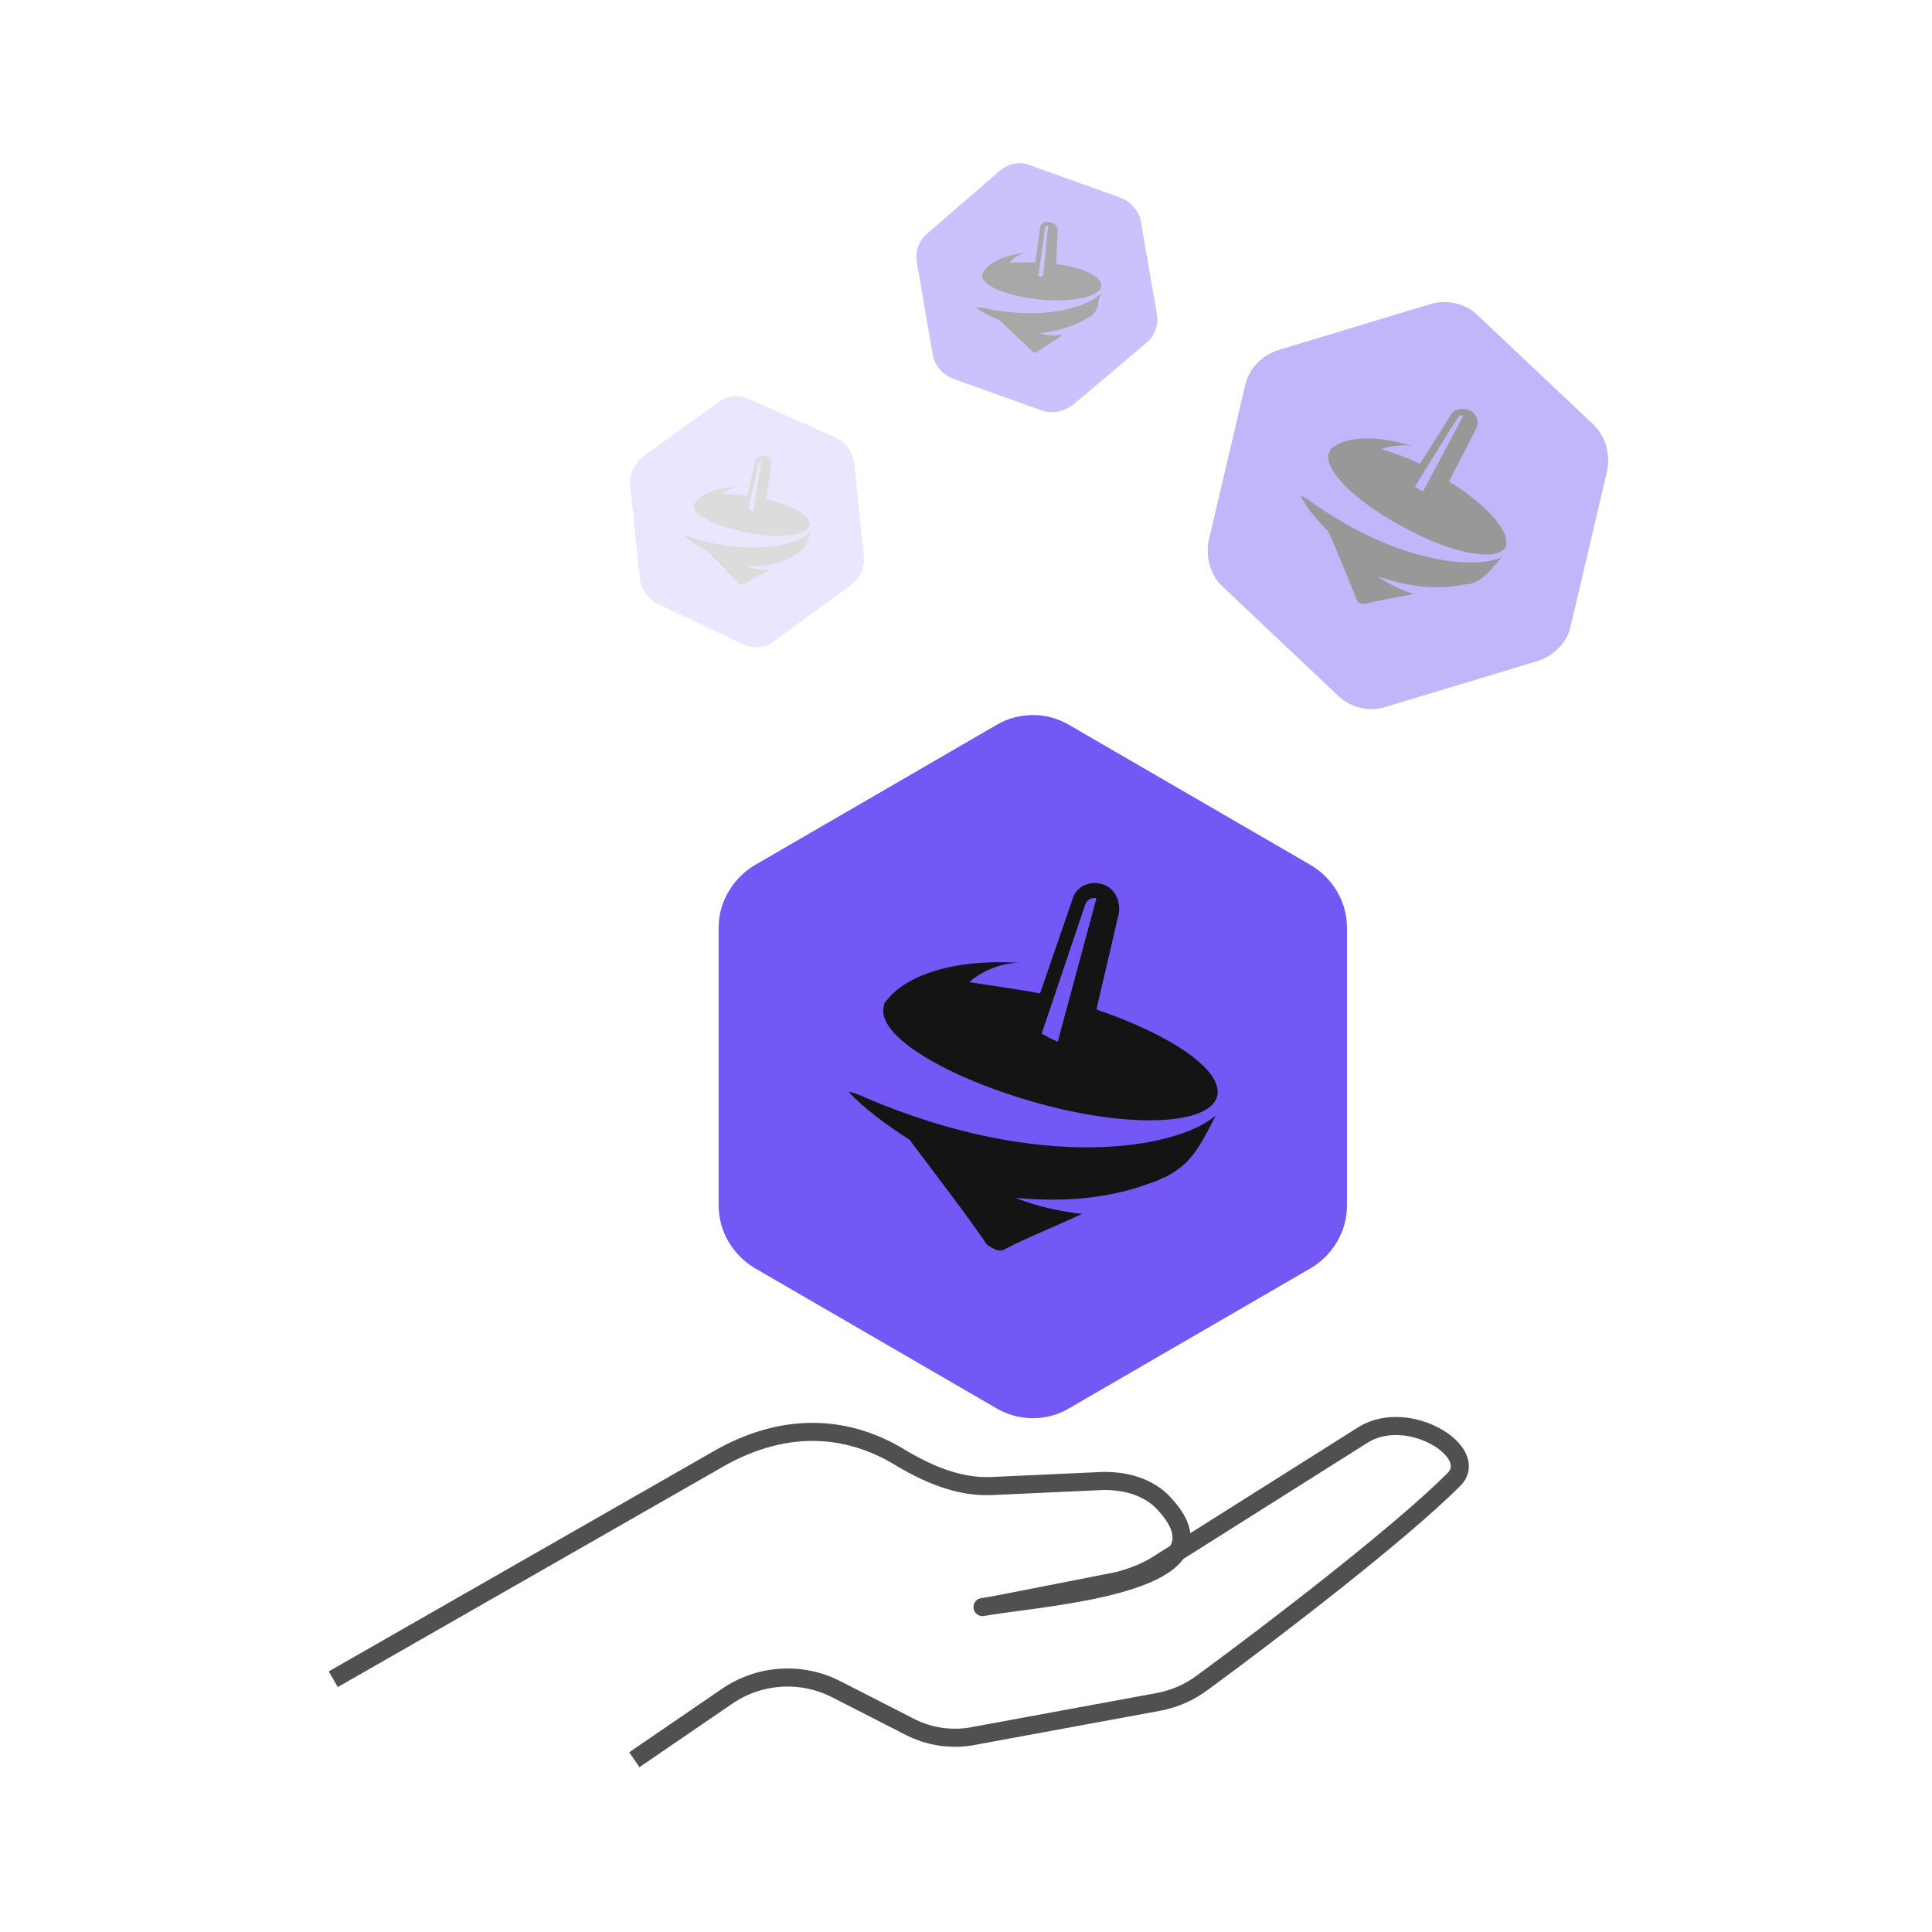 <?xml version="1.0" encoding="utf-8"?>
<!-- Generator: Adobe Illustrator 28.1.0, SVG Export Plug-In . SVG Version: 6.00 Build 0)  -->
<svg version="1.1" id="Layer_1" xmlns="http://www.w3.org/2000/svg" xmlns:xlink="http://www.w3.org/1999/xlink" x="0px" y="0px"
	 viewBox="0 0 120 120" style="enable-background:new 0 0 120 120;" xml:space="preserve">
<style type="text/css">
	.st0{fill:none;stroke:#505050;stroke-width:1.123;stroke-linejoin:round;}
	.st1{fill:#7358F6;stroke:#7358F6;stroke-width:1.125;}
	.st2{fill-rule:evenodd;clip-rule:evenodd;fill:#141414;}
	.st3{fill:#141414;}
	.st4{opacity:0.44;}
	.st5{opacity:0.37;}
	.st6{opacity:0.15;}
</style>
<g>
	<path class="st0" d="M20.7,104.3l23.6-13.5c5-3,9-1.8,11.4-0.4c1.8,1.1,3.8,2,5.9,1.9l6.6-0.3c1.5-0.1,3.2,0.3,4.2,1.5
		c3.7,4.1-3.8,5.3-9.2,6c-3,0.4-2.9,0.5,0.1-0.1l6.1-1.2c0.8-0.2,1.6-0.5,2.3-0.9l13-8.2c2.8-1.7,7.3,1.1,5.6,2.8
		c-3.3,3.3-11.1,9.3-15.6,12.6c-0.8,0.6-1.7,1-2.7,1.2l-11.4,2.1c-1.4,0.3-2.9,0.1-4.2-0.6l-4.5-2.3c-2.2-1.1-4.8-0.9-6.8,0.5
		l-5.7,3.9"/>
	<g>
		<path class="st1" d="M62.2,45.5c1.2-0.7,2.7-0.7,3.9,0l15,8.7c1.2,0.7,2,2,2,3.4v17.3c0,1.4-0.8,2.7-2,3.4l-15,8.7
			c-1.2,0.7-2.7,0.7-3.9,0l-15-8.7c-1.2-0.7-2-2-2-3.4V57.6c0-1.4,0.8-2.7,2-3.4L62.2,45.5z"/>
		<g>
			<path class="st2" d="M64.7,64.2l2.7-8l0,0c0.1-0.3,0.4-0.5,0.7-0.4l-2.4,8.9C65.2,64.5,64.9,64.3,64.7,64.2z M64.6,61.7l2-5.8
				c0.2-0.8,1-1.2,1.8-1c0.8,0.2,1.2,1,1.1,1.8l-1.4,6c4.7,1.6,7.9,3.8,7.5,5.4c-0.5,1.8-5.5,2-11.2,0.4s-10-4.2-9.5-6
				c0-0.2,0.1-0.3,0.3-0.5c0.6-0.8,2.9-2.5,8.1-2.2c-1.1,0-2.3,0.5-3.1,1.2C61.4,61.2,63,61.4,64.6,61.7z"/>
			<path class="st3" d="M53.8,68.2c10.8,4.6,19.2,3.2,21.7,1.1c-0.3,0.6-0.7,1.4-1.1,2c-0.5,0.8-1.2,1.4-2,1.8
				c-0.3,0.1-0.6,0.3-1,0.4c-2.4,0.9-5.2,1.2-8.3,0.9c0,0,1.5,0.7,4.1,1c-1.7,0.8-3.5,1.5-4.8,2.2c-0.2,0.1-0.4,0.1-0.6,0
				c-0.2-0.1-0.4-0.2-0.5-0.3c-1.3-1.9-3.3-4.5-4.8-6.5c-1.4-0.9-2.9-2-3.8-3C53.1,67.9,53.4,68,53.8,68.2z"/>
		</g>
	</g>
	<g class="st4">
		<path class="st1" d="M89.1,19.4c0.8-0.2,1.6,0,2.2,0.5l7.3,6.9c0.6,0.6,0.8,1.4,0.7,2.2l-2.3,9.8c-0.2,0.8-0.8,1.4-1.6,1.7
			l-9.6,2.9c-0.8,0.2-1.6,0-2.2-0.5l-7.3-6.9c-0.6-0.6-0.8-1.4-0.7-2.2l2.3-9.8c0.2-0.8,0.8-1.4,1.6-1.7L89.1,19.4z"/>
		<g>
			<path class="st2" d="M87.9,30.2l2.6-4.2l0,0c0.1-0.2,0.3-0.2,0.4-0.2l-2.5,4.7C88.2,30.5,88,30.3,87.9,30.2z M88.2,28.8l1.9-3
				c0.2-0.4,0.7-0.5,1.2-0.3c0.4,0.2,0.6,0.7,0.4,1.1L90,29.9c2.4,1.5,3.9,3.2,3.5,4.1c-0.5,0.9-3.4,0.4-6.4-1.3
				c-3-1.6-5.1-3.7-4.5-4.7c0-0.1,0.1-0.2,0.2-0.2c0.4-0.4,2-1,4.9-0.1c-0.6-0.1-1.4,0-1.9,0.2C86.5,28.1,87.3,28.4,88.2,28.8z"/>
			<path class="st3" d="M81.2,31c5.5,4,10.4,4.4,12.1,3.6c-0.3,0.3-0.6,0.7-0.9,1c-0.4,0.4-0.9,0.7-1.4,0.7c-0.2,0-0.4,0.1-0.6,0.1
				c-1.5,0.2-3.1,0-4.8-0.6c0,0,0.7,0.6,2.2,1.1c-1.1,0.2-2.2,0.4-3,0.6c-0.1,0-0.2,0-0.3,0c-0.1-0.1-0.2-0.1-0.2-0.2
				c-0.5-1.2-1.2-3-1.8-4.3c-0.7-0.7-1.4-1.5-1.7-2.2C80.9,30.8,81,30.9,81.2,31z"/>
		</g>
	</g>
	<g class="st5">
		<path class="st1" d="M62.5,11c0.4-0.3,0.9-0.4,1.3-0.2l5.6,2c0.5,0.2,0.8,0.6,0.9,1l1,5.8c0.1,0.5-0.1,1-0.5,1.3l-4.5,3.8
			C65.9,25,65.4,25.1,65,25l-5.6-2c-0.5-0.2-0.8-0.6-0.9-1l-1-5.8c-0.1-0.5,0.1-1,0.5-1.3L62.5,11z"/>
		<g>
			<path class="st2" d="M64.5,17.1l0.4-2.9l0,0c0-0.1,0.1-0.2,0.2-0.2l-0.3,3.1C64.7,17.2,64.5,17.2,64.5,17.1z M64.3,16.3l0.3-2.1
				c0-0.3,0.3-0.5,0.6-0.4c0.3,0,0.5,0.3,0.5,0.5l-0.1,2.1c1.7,0.2,2.9,0.8,2.8,1.4c-0.1,0.6-1.7,1-3.8,0.8c-2-0.2-3.6-0.8-3.6-1.5
				c0-0.1,0-0.1,0.1-0.2c0.1-0.3,0.8-1,2.6-1.2c-0.4,0.1-0.7,0.3-1,0.6C63.2,16.3,63.7,16.3,64.3,16.3z"/>
			<path class="st3" d="M61,19.1c3.9,0.9,6.7-0.1,7.4-0.9c-0.1,0.2-0.2,0.5-0.2,0.8c-0.1,0.3-0.3,0.6-0.6,0.7
				c-0.1,0.1-0.2,0.1-0.3,0.2c-0.8,0.4-1.7,0.7-2.7,0.8c0,0,0.5,0.2,1.4,0.1c-0.5,0.4-1.1,0.7-1.5,1c-0.1,0-0.1,0.1-0.2,0.1
				c-0.1,0-0.1,0-0.2-0.1c-0.6-0.6-1.4-1.3-2-1.9c-0.5-0.2-1.1-0.5-1.5-0.8C60.8,19.1,60.9,19.1,61,19.1z"/>
		</g>
	</g>
	<g class="st6">
		<path class="st1" d="M45,25.4c0.4-0.3,0.9-0.3,1.3-0.1l5.4,2.4c0.4,0.2,0.7,0.6,0.8,1.1l0.6,5.9c0,0.5-0.2,0.9-0.6,1.2l-4.8,3.5
			c-0.4,0.3-0.9,0.3-1.3,0.1L41.1,37c-0.4-0.2-0.7-0.6-0.8-1.1l-0.6-5.9c0-0.5,0.2-0.9,0.6-1.2L45,25.4z"/>
		<g>
			<path class="st2" d="M46.5,31.6l0.6-2.8l0,0c0-0.1,0.1-0.2,0.2-0.2l-0.5,3.1C46.7,31.7,46.6,31.7,46.5,31.6z M46.4,30.8l0.5-2.1
				c0.1-0.3,0.3-0.4,0.6-0.4c0.3,0,0.5,0.3,0.4,0.6L47.6,31c1.6,0.4,2.8,1,2.7,1.6c-0.1,0.6-1.8,0.9-3.8,0.5S43,32,43.1,31.4
				c0-0.1,0-0.1,0.1-0.2c0.2-0.3,0.9-0.9,2.7-1c-0.4,0-0.8,0.3-1,0.5C45.3,30.7,45.9,30.7,46.4,30.8z"/>
			<path class="st3" d="M43,33.4c3.8,1.2,6.7,0.4,7.4-0.4c-0.1,0.2-0.2,0.5-0.3,0.7c-0.1,0.3-0.3,0.5-0.6,0.7
				c-0.1,0.1-0.2,0.1-0.3,0.2c-0.8,0.4-1.7,0.6-2.8,0.6c0,0,0.5,0.2,1.4,0.2c-0.6,0.3-1.1,0.6-1.6,0.9c-0.1,0-0.1,0-0.2,0
				c-0.1,0-0.1,0-0.2-0.1c-0.5-0.6-1.3-1.4-1.9-2c-0.5-0.2-1-0.6-1.4-0.9C42.7,33.3,42.8,33.3,43,33.4z"/>
		</g>
	</g>
</g>
</svg>
